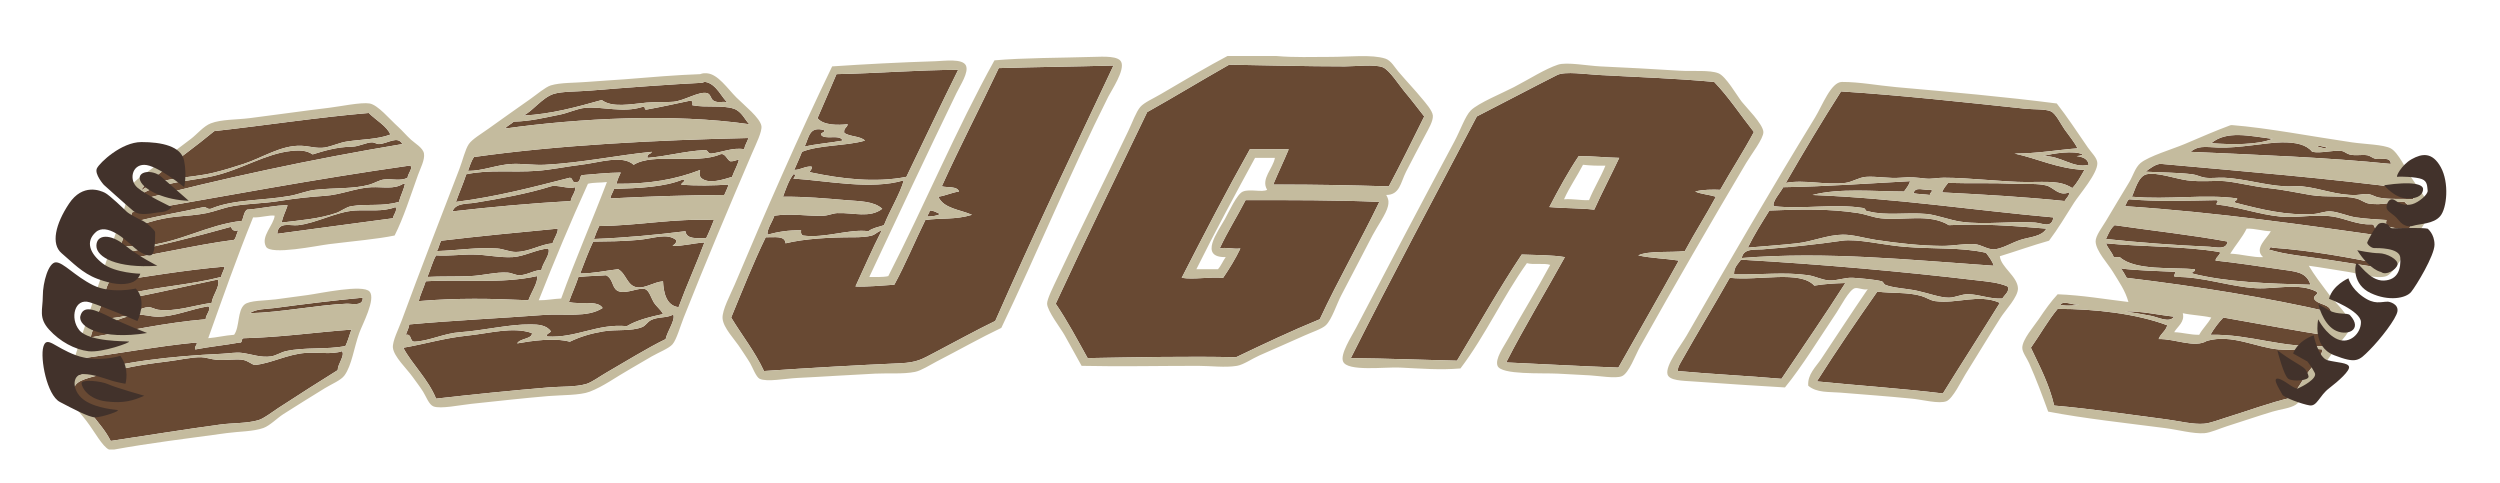 <?xml version="1.0" encoding="utf-8"?>
<!-- Generator: Adobe Illustrator 17.0.0, SVG Export Plug-In . SVG Version: 6.00 Build 0)  -->
<!DOCTYPE svg PUBLIC "-//W3C//DTD SVG 1.1//EN" "http://www.w3.org/Graphics/SVG/1.1/DTD/svg11.dtd">
<svg version="1.1" id="Layer_1" xmlns="http://www.w3.org/2000/svg" xmlns:xlink="http://www.w3.org/1999/xlink" x="0px" y="0px"
	 width="200px" height="38.667px" viewBox="0 0 200 38.667" style="enable-background:new 0 0 200 38.667;" xml:space="preserve">
<path id="color3" style="fill-rule:evenodd;clip-rule:evenodd;fill:#684933;" d="M113.938,9.315
	c-0.936,1.873-1.854,3.764-2.832,5.593c-3.044-0.086-6.104-0.156-9.252-0.139c0.401-0.956,0.842-1.872,1.243-2.83
	c-1.036,0-2.07,0-3.107,0c-1.886,3.362-3.678,6.816-5.455,10.287c0.986,0.157,2.163-0.092,3.314,0
	c0.502-0.74,0.978-1.508,1.381-2.346c-0.629,0.067-1.177-0.127-1.658,0c0.627-1.354,1.402-2.558,2.072-3.868
	c3.617-0.004,7.24-0.014,10.701,0.14c-1.535,3.183-3.263,6.172-4.765,9.388c-2.303,0.943-4.5,1.99-6.696,3.038
	c-3.793-0.087-8.005,0.004-11.875,0.07c-0.824-1.477-1.618-2.984-2.553-4.35c2.386-5.161,4.871-10.226,7.317-15.328
	c2.212-1.239,4.356-2.549,6.559-3.796c2.9,0.047,6.179,0.137,9.251,0.137c0.872,0,2.38-0.188,3.039,0.069
	c0.534,0.21,1.351,1.494,1.725,1.933C112.917,7.983,113.41,8.646,113.938,9.315z M79.899,5.449
	c-1.499,3.173-3.098,6.246-4.557,9.458c0.477,0.122,1.226-0.03,1.381,0.415c-0.606,0.084-1.053,0.329-1.658,0.414
	c0.423,0.956,1.736,1.026,2.693,1.449c-1.352,0.412-2.479,0.234-3.729,0.415c-0.843,1.71-1.584,3.525-2.485,5.178
	c-0.974,0.063-2.256,0.182-3.107,0.139c0.688-1.475,1.335-2.991,2.071-4.419c-0.15-0.111-0.439,0.255-0.759,0.344
	c-0.397,0.11-0.96,0.14-1.45,0.139c-1.822-0.004-3.946,0.11-5.454,0.484c-0.041-0.651-0.92-0.461-1.589-0.484
	c-0.999,2.06-1.867,4.255-2.762,6.422c0.867,1.435,1.895,2.706,2.624,4.279c3.683-0.251,7.349-0.463,10.908-0.622
	c1.328-0.059,1.736-0.327,2.692-0.829c1.624-0.848,3.396-1.829,4.902-2.554c3.043-6.921,6.267-13.663,9.458-20.435
	C86.039,5.329,82.934,5.355,79.899,5.449z M66.919,5.932c-0.552,1.265-1.065,2.504-1.518,3.521c0.46,0.585,1.64,0.575,2.416,0.485
	c-0.036,0.285-0.349,0.295-0.276,0.689c0.435,0.325,1.278,0.241,1.657,0.622c-1.536,0.444-3.631,0.326-5.041,0.897
	c-0.19,0.5-0.415,0.966-0.621,1.45c0.543-0.01,0.816-0.291,1.381-0.276c0.14,0.269-0.357,0.433,0,0.483
	c2.372,0.497,5.072,0.84,7.594,0.345c1.385-2.85,2.731-5.739,4.143-8.562C73.308,5.6,70.21,5.863,66.919,5.932z M137.134,6.554
	c-3.038-0.282-6.082-0.386-9.184-0.552c-1.046-0.057-2.753-0.319-3.381,0c-2.056,1.038-4.493,2.331-6.423,3.313
	c-3.375,6.428-6.8,12.807-10.08,19.333c2.871,0.029,5.66,0.141,8.493,0.207c1.714-2.846,3.36-5.754,5.179-8.492
	c1.171,0.048,2.411,0.029,3.451,0.206c-1.556,2.817-3.213,5.532-4.695,8.425c2.994,0.137,5.96,0.302,8.977,0.413
	c1.606-2.859,3.243-5.685,4.832-8.561c-1.055-0.164-2.246-0.193-3.244-0.414c0.804-0.397,2.645-0.211,3.729-0.345
	c0.794-1.485,1.688-2.869,2.485-4.349c-0.528-0.164-1.172-0.209-1.659-0.414c0.562-0.163,1.459-0.167,2.002-0.138
	c0.881-1.56,1.848-3.036,2.695-4.626C139.25,9.225,138.31,7.772,137.134,6.554z M129.539,12.629
	c-0.659,1.388-1.36,2.737-2.001,4.144c-1.13-0.135-2.433-0.1-3.591-0.208c0.734-1.406,1.488-2.793,2.347-4.074
	C127.429,12.486,128.435,12.607,129.539,12.629z M56.425,6.554c-0.124-0.02-0.159,0.063-0.277,0.07
	c-2.21,0.104-6.281,0.402-8.905,0.621c-1.088,0.092-2.284,0.053-2.97,0.275c-0.912,0.299-1.725,1.44-2.415,1.727
	c2.273-0.121,4.272-0.682,6.282-1.243C48.996,8.642,50.41,8.33,51.73,8.21c0.782-0.069,1.569-0.016,2.141-0.068
	c0.879-0.079,2.054-0.86,2.692-0.691c0.325,0.086,0.26,0.469,0.552,0.622c0.413,0.213,0.691-0.023,1.105,0.137
	C57.801,7.926,57.334,6.7,56.425,6.554z M142.863,14.632c1.523-0.282,3.105,0.191,4.765,0c0.55-0.065,1.082-0.442,1.657-0.483
	c0.831-0.06,1.847,0.151,2.762,0.069c0.861-0.078,1.313-0.005,2.002,0.068c0.48,0.052,0.973-0.068,1.45-0.068
	c2.091,0,4.783,0.345,6.628,0.345c1.721,0,2.682-0.132,3.658,0.483c0.398-0.407,0.673-0.938,0.967-1.45
	c-2.192-0.109-3.698-0.904-5.59-1.312c1.784,0.008,3.588-0.314,5.038-0.415c-0.239-0.498-0.625-0.939-1.035-1.518
	c-0.309-0.438-0.694-1.272-1.105-1.449c-0.443-0.193-1.38-0.135-2.071-0.208c-4.819-0.51-9.936-1.077-14.705-1.381
	C145.757,9.7,144.295,12.15,142.863,14.632z M51.73,8.764c-0.25,0.067-0.032-0.337-0.344-0.208c-1.56,0.495-3.129-0.046-4.558,0.07
	c-0.654,0.053-1.376,0.418-2.071,0.551c-1.24,0.239-2.274,0.521-3.659,0.554c-0.208,0.207-0.513,0.316-0.692,0.553
	c5.857-0.819,13.414-1.23,19.54-0.345c-0.321-0.303-0.601-1.032-1.243-1.244c-0.921-0.305-2.231-0.063-3.314-0.276
	c0.032-0.24,0.013-0.427-0.276-0.345C53.994,8.311,52.883,8.557,51.73,8.764z M29.5,9.039c-3.992,0.334-8.257,0.994-12.358,1.45
	c-1.442,1.196-3.103,2.391-4.557,3.521c-0.478,0.371-1.037,0.744-1.311,1.243c1.628-1.152,3.712-0.92,5.868-1.45
	c0.824-0.203,1.593-0.445,2.347-0.69c1.514-0.492,3.001-1.515,4.626-1.45c0.637,0.025,1.248,0.241,1.865,0.138
	c0.61-0.103,1.19-0.396,1.794-0.484c1.272-0.184,2.434-0.167,3.452-0.551C30.991,10.12,30.051,9.596,29.5,9.039z M64.365,11.732
	c0.947-0.227,2.05-0.297,3.038-0.483c-0.183-0.556-1.47-0.004-1.726-0.483c0.009-0.2,0.295-0.121,0.276-0.345
	C64.712,10.036,64.714,11.049,64.365,11.732z M176.901,11.456c1.596,0.119,3.695,0.155,4.901-0.346
	C179.963,10.879,178.13,10.414,176.901,11.456z M37.922,12.561c-0.222,0.306-0.34,0.718-0.483,1.105
	c1.174,0.026,2.367-0.515,3.59-0.553c0.849-0.025,1.702,0.113,2.554,0.069c2.944-0.151,5.825-0.769,8.561-1.036
	c-0.066,0.21-0.412,0.14-0.345,0.483c1.597-0.129,2.922-0.53,4.557-0.62c0.317-0.042,0.241,0.31,0.553,0.275
	c0.863-0.1,1.722-0.504,2.623-0.346c0.065-0.35,0.247-0.582,0.346-0.897C52.482,11.208,44.746,11.594,37.922,12.561z M30.328,11.525
	c-0.182,0.01-0.373-0.139-0.551-0.139c-0.469-0.002-1.053,0.335-1.589,0.346c-1.25,0.023-2.264,0.333-3.176,0.62
	c-0.453-0.301-0.938-0.359-1.726-0.275c-2.046,0.216-3.953,1.481-6.214,2.002c-1.16,0.267-2.387,0.367-3.452,0.621
	c-1.044,0.248-2.353,0.553-2.762,1.381c6.84-1.79,13.939-3.322,21.334-4.556C31.813,10.826,31.038,11.482,30.328,11.525z
	 M190.019,12.699c-0.209-0.05-0.412-0.242-0.62-0.277c-0.448-0.074-0.982,0.061-1.45-0.069c-0.224-0.061-0.401-0.249-0.621-0.275
	c-0.726-0.089-1.593,0.209-2.349,0.068c-0.464-0.576-1.285-0.768-2.417-0.759c-1.222,0.009-3.518,0.486-5.107,0.415
	c-1.177-0.055-1.624-0.141-2.211,0.345c5.418,0.245,10.883,0.442,16.021,0.967C191.252,12.488,190.459,12.8,190.019,12.699z
	 M186.152,11.732c-0.309,0.098-0.59-0.188-0.76,0C185.657,11.755,186.012,11.982,186.152,11.732z M163.439,12.491
	c1.433-0.065,2.414,1.021,3.657,0.69c-0.061-0.488-0.478-0.626-0.965-0.69c0.181-0.027,0.379-0.035,0.483-0.139
	C165.936,12.012,164.223,12.263,163.439,12.491z M58.427,12.905c-0.25-0.096-0.424-0.726-0.828-0.552
	c-1.878,0.81-5.351-0.156-6.904,0.829c-0.898-0.821-2.764-0.172-4.211,0c-1.174,0.139-2.377,0.398-3.522,0.484
	c-2.003,0.149-3.818-0.119-5.661,0.276c-0.246,0.766-0.563,1.461-0.828,2.21c3.271-0.412,6.181-1.184,9.113-1.934
	c0.282,0.015,0.128,0.47,0.552,0.345c0.335,0.014,0.198-0.446,0.415-0.552c1.024-0.08,2.014-0.194,3.107-0.207
	c-0.13,0.284-0.266,0.563-0.345,0.898c2.636,0.021,4.729-0.342,6.696-1.104c-0.063,0.27-0.084,0.431,0.069,0.622
	c0.599,0.571,1.817,0.123,2.485-0.069c0.167-0.477,0.42-0.87,0.552-1.381C58.873,12.799,58.719,12.921,58.427,12.905z
	 M192.644,15.115c-6.025-0.83-13.623-1.445-19.745-2.002c-0.396-0.037-0.95,0.385-1.245,0.621c1.261,0.074,2.508,0.061,3.728,0.208
	c0.354,0.041,0.686,0.23,1.037,0.276c0.501,0.064,1.023-0.026,1.521,0c1.634,0.083,3.274,0.609,4.9,0.69
	c0.458,0.023,0.876-0.042,1.312,0c1.455,0.141,2.817,0.744,4.348,0.691c0.313-0.012,0.663-0.106,0.968-0.07
	c0.272,0.033,0.557,0.222,0.829,0.276c0.897,0.181,1.847,0.063,2.762,0.138C193.132,15.728,192.709,15.418,192.644,15.115z
	 M10.583,16.979c-0.101,0.29-0.235,0.549-0.277,0.897c1.893-0.544,4.013-0.866,6.006-1.311c0.227,0.003,0.265,0.196,0.553,0.138
	c1.84-0.78,4.185-0.64,6.352-1.036c0.677-0.123,1.325-0.407,2.002-0.482c1.534-0.171,3.062-0.053,4.35-0.416
	c0.396-0.111,0.781-0.373,1.173-0.413c0.644-0.065,1.315,0.155,1.864-0.138c-0.005-0.295,0.559-0.926,0.138-0.967
	C25.188,14.324,17.934,15.702,10.583,16.979z M62.639,15.737c1.818-0.012,3.468,0.141,5.04,0.275c1.078,0.092,2.228,0.072,2.9,0.691
	c-0.999,0.771-2.313,0.293-3.59,0.345c-0.365,0.015-0.711,0.19-1.104,0.208c-1.258,0.053-2.629-0.212-3.936,0
	c-0.156,0.488-0.592,1.063-0.553,1.518c0.798-0.215,1.653-0.372,2.694-0.345c-0.039,0.223,0.021,0.347,0.138,0.413
	c1.787,0.243,3.713-0.549,5.247-0.344c0.317-0.258,0.816-0.334,1.243-0.484c0.473-1.207,1.268-2.461,1.587-3.59
	c-2.588,0.784-6.113,0.036-8.837-0.139c0.042-0.065,0.309-0.355,0-0.344C63.094,14.441,62.874,15.097,62.639,15.737z
	 M192.365,16.151c-0.92-0.038-1.711,0.298-2.829,0.138c-0.369-0.053-0.627-0.312-1.038-0.415c-1.014-0.257-2.384-0.064-3.658-0.275
	c-1.125-0.189-2.212-0.433-3.383-0.553c-1.234-0.127-2.426-0.454-3.451-0.552c-0.711-0.07-1.944,0.081-3.038-0.07
	c-0.919-0.126-2.441-0.672-3.244-0.482c-0.668,0.157-0.931,1.292-1.173,1.795c2.894,0.265,5.857-0.228,8.422,0.138
	c0.035,0.225-0.343,0.146-0.137,0.345c2.061,0.534,4.12,1.045,6.282,0.898c0.423-0.028,0.879-0.23,1.312-0.207
	c0.672,0.037,1.366,0.384,2.068,0.484c0.813,0.114,1.589,0.152,2.418,0.207c-0.044,0.267-0.056,0.284,0.07,0.484
	c0.466,0.177,1.045,0.242,1.725,0.206c0.33-0.522,0.774-0.929,0.969-1.588C193.11,16.65,192.643,16.496,192.365,16.151z
	 M54.63,14.356c-1.482,0.612-3.493,0.694-5.524,0.759c-0.056,0.289-0.242,0.448-0.276,0.759c3.073-0.159,6.047-0.259,9.114-0.275
	c0.119-0.274,0.252-0.532,0.344-0.83c-1.233,0.075-2.57,0.107-3.796,0C54.498,14.632,54.989,14.419,54.63,14.356z M142.657,14.977
	c-0.229,0.446-0.907,1.155-0.758,1.519c2.299,0.261,4.908-0.215,7.109,0.139c0.267-0.014,0.185,0.32,0.483,0.275
	c1.414,0.37,2.998,0.061,4.626,0.207c0.796,0.072,1.874,0.493,2.761,0.621c1.876,0.27,4.214-0.07,5.938,0.069
	c0.582,0.047,1.334,0.491,1.449-0.413c-6.439-0.579-12.514-1.524-19.261-1.795c2.149-0.565,4.897-0.283,7.319-0.277
	c0.177-0.26,0.389-0.486,0.481-0.828C149.322,14.679,146.15,14.92,142.657,14.977z M163.714,14.839
	c-0.677-0.176-1.687-0.104-2.484-0.138c-1.886-0.083-3.648-0.014-5.385-0.069c-0.178,0.236-0.378,0.453-0.483,0.76
	c3.326,0.171,6.634,0.36,9.804,0.69c0.114-0.209,0.448-0.481,0.346-0.69C164.714,15.725,164.273,14.984,163.714,14.839z
	 M29.707,14.977c-1.194,0.047-2.415,0.602-3.728,0.69c-1.204,0.081-2.392,0.21-3.66,0.415c-1.252,0.202-2.58,0.204-3.729,0.414
	c-0.725,0.133-1.386,0.412-2.071,0.553c-0.772,0.158-1.534,0.2-2.347,0.277c-1.535,0.145-2.886,0.617-4.143,1.173
	c-0.111,0.488-0.332,0.865-0.414,1.381c0.524-0.3,1.191-0.149,1.864-0.208c2.897-0.25,5.053-1.686,7.871-2.003
	c0.143-0.293,0.154-0.719,0.413-0.897c1.083-0.069,2.297-0.373,3.246-0.346c-0.153,0.468-0.374,0.869-0.484,1.38
	c1.521-0.187,3.019-0.301,4.35-0.759c0.429-0.147,0.799-0.48,1.243-0.553c1.317-0.212,2.465,0.05,3.796-0.344
	c0.134-0.513,0.373-0.917,0.484-1.451c-0.046,0-0.091,0-0.138,0C31.521,15.167,30.662,14.939,29.707,14.977z M44.068,14.908
	c-1.869,0.588-4.031,0.975-6.077,1.312c-0.588,0.097-1.543,0.002-1.795,0.691c3.076-0.353,6.215-0.642,9.458-0.828
	c0.055-0.396,0.449-0.774,0.345-1.105C45.417,15.143,44.564,14.752,44.068,14.908z M153.08,15.46
	c0.403,0.08,0.892,0.078,1.313,0.139c-0.032-0.219,0.214-0.158,0.141-0.415C153.934,15.264,153.223,14.871,153.08,15.46z
	 M170.343,15.943c-0.202,0.097-0.22,0.379-0.346,0.552c7.352,0.485,14.432,1.51,21.334,2.486c0.35,0.05,1.018,0.386,1.104-0.276
	c-0.605-0.269-1.63-0.117-2.277-0.345c-0.268-0.03-0.132-0.466-0.482-0.414c-1.065,0.052-2.113-0.483-3.04-0.621
	c-1.438-0.217-2.835,0.135-4.21,0c-1.748-0.172-3.31-0.781-5.111-0.967c0.018-0.236,0.229-0.207,0-0.346
	C174.945,16.057,172.605,16.141,170.343,15.943z M28.394,16.841c-1.479,0.092-3.081,1.011-4.556,1.173
	c-0.642,0.071-1.586-0.321-1.657,0.69c3.068-0.43,6.178-0.819,9.251-1.243c0.038-0.287,0.384-0.623,0.208-0.897
	C30.613,16.966,29.487,16.773,28.394,16.841z M155.915,18.014c-1.569-0.963-3.643-0.345-5.456-0.552
	c-0.613-0.069-1.182-0.316-1.796-0.414c-2.27-0.363-4.697-0.305-7.11-0.207c-0.601,0.964-1.21,1.92-1.727,2.969
	c1.368-0.12,2.588-0.198,3.936-0.345c1.212-0.134,2.432-0.676,3.659-0.691c0.817-0.01,1.731,0.279,2.625,0.415
	c1.849,0.281,3.611,0.47,5.315,0.483c0.895,0.007,1.821-0.199,2.621-0.138c0.505,0.037,1.02,0.431,1.521,0.413
	c0.648-0.023,1.46-0.544,2.14-0.758c0.779-0.247,1.684-0.251,2.07-0.898C160.893,18.051,158.564,17.885,155.915,18.014z
	 M74.169,17.325c0.393-0.023,0.791-0.038,1.035-0.208c-0.27-0.098-0.46-0.276-0.828-0.276
	C74.358,17.053,74.226,17.151,74.169,17.325z M47.934,18.085c-0.154,0.329-0.294,0.671-0.415,1.035
	c2.547-0.099,4.962-0.332,7.318-0.622c0.076,0.661,0.919,0.555,1.657,0.553c0.23-0.461,0.423-0.958,0.621-1.45
	C53.829,17.465,51.2,18.041,47.934,18.085z M169.169,18.014c-0.329,0.271-0.505,0.693-0.69,1.105c2.607,0.288,5.626,0.5,8.286,0.621
	c0.531,0.024,1.335,0.284,1.448-0.413C175.299,18.789,172.181,18.456,169.169,18.014z M9.408,20.362
	c-0.012,0.196-0.127,0.287-0.138,0.482c3.251-0.453,6.183-1.228,9.459-1.656c0.178-0.191,0.194-0.542,0.345-0.76
	c-0.529,0.111-0.474-0.138-0.622-0.277C15.522,18.973,12.512,19.713,9.408,20.362z M51.11,19.189
	c-1.287,0.124-2.596,0.124-3.659,0.138c-0.38,0.816-0.707,1.687-1.037,2.553c1.117-0.009,2.031-0.226,3.038-0.343
	c0.65,0.35,0.709,1.341,1.519,1.449c0.677,0.089,1.286-0.407,2.071-0.483c0.037,0.863,0.247,1.958,1.243,2.07
	c0.65-1.766,1.412-3.421,2.071-5.177c-0.947,0.064-1.694,0.297-2.555,0.275c0.117-0.136,0.348-0.159,0.276-0.483
	C53.335,18.623,52.313,19.072,51.11,19.189z M158.882,20.224c-2.007-0.457-4.141-0.282-6.558-0.483
	c-1.687-0.139-3.749-0.664-4.972-0.483c-1.956,0.289-4.317,0.533-6.352,0.691c-0.583,0.046-1.537-0.108-1.657,0.692
	c6.78-0.549,13.615,0.169,20.161,0.62C159.366,20.843,159.112,20.545,158.882,20.224z M169.099,20.568c0.163,0,0.322,0,0.483,0
	c1.202,1.106,4.288,0.807,6.007,0.969c0.074,0.257-0.258,0.107-0.208,0.343c2.758,0.698,6.098,0.81,9.459,0.898
	c-0.339-1.051-1.179-1.051-2.484-1.241c-1.637-0.242-3.557-0.527-5.109-0.692c-0.016-0.271,0.564-0.599,0.276-0.689
	c-2.771-0.471-6.086-0.403-9.044-0.691C168.635,19.885,168.944,20.148,169.099,20.568z M181.733,19.81
	c-0.061-0.188-0.152,0.157-0.276,0.137c1.382,0.44,3.121,0.578,4.766,0.827c1.217,0.189,2.483,0.384,3.59,0.555
	c0.317,0.049,0.86,0.314,1.034-0.139C187.936,20.604,184.996,20.045,181.733,19.81z M41.029,20.568
	c-1.026,0.064-2.116-0.195-3.176-0.206c-0.996-0.013-1.931,0.134-2.969,0.068c-0.292,0.514-0.451,1.159-0.691,1.726
	c1.075-0.061,2.243-0.015,3.452-0.069c1.002-0.044,2.052-0.342,2.969-0.277c0.357,0.027,0.629,0.22,0.966,0.209
	c0.63-0.021,1.161-0.418,1.726-0.414c0.102-0.573,0.77-1.293,0.553-1.726C42.918,19.951,41.948,20.512,41.029,20.568z
	 M138.723,21.949c2.133,0.049,4.017-0.208,5.938,0.07c0.55,0.08,1.106,0.38,1.657,0.414c0.671,0.039,1.271-0.254,1.933-0.208
	c0.684,0.049,1.745,0.139,2.278,0.277c0.131,0.034,0.191,0.239,0.275,0.275c0.626,0.27,1.685,0.297,2.555,0.483
	c0.942,0.205,1.85,0.559,2.557,0.553c0.516-0.005,0.997-0.281,1.517-0.275c0.938,0.009,1.758,0.407,2.76,0.342
	c0.149-0.28,0.615-0.56,0.416-0.964c-0.748-0.322-1.596-0.387-2.415-0.483c-6.113-0.724-12.46-1.289-18.918-1.659
	C139.04,21.116,138.709,21.363,138.723,21.949z M8.718,22.572c-0.12,0.271-0.268,0.513-0.276,0.898
	c0.57-0.134,1.278-0.336,1.657,0.068c2.403-0.591,5.226-0.759,7.594-1.382c0.049-0.319,0.228-0.51,0.276-0.828
	C14.748,21.606,11.774,22.129,8.718,22.572z M170.135,22.226c5.689,0.688,11.183,1.568,16.363,2.761
	c-0.098-0.731-1.098-0.559-1.38-1.105c-0.029-0.274,0.408-0.313,0.206-0.551c-1.422-0.733-3.261-0.188-4.832-0.275
	c-2.127-0.117-4.287-0.945-6.49-0.897c-0.151-0.146,0.034-0.197,0-0.413c-1.422-0.075-3.252-0.107-4.35-0.276
	C169.852,21.68,169.98,21.969,170.135,22.226z M46.277,22.157c-0.224,0.697-0.525,1.316-0.761,2
	c0.814,0.248,2.302-0.181,2.693,0.484c-1.223,0.799-3.05,0.428-4.694,0.554c-3.408,0.262-7.334,0.441-10.771,0.759
	c-0.041,0.328-0.191,0.543-0.275,0.83c0.508-0.095,0.282,0.546,0.69,0.552c1.202-0.057,2.346-0.67,3.66-0.761
	c1.848-0.127,3.913-0.646,5.66-0.621c0.542,0.007,1.237,0.037,1.59,0.553c-0.054,0.136-0.482,0.25-0.277,0.414
	c2.295,0.138,3.994-1.051,6.352-0.828c0.804-0.485,1.84-0.737,2.899-0.968c-0.19-0.379-0.514-0.57-0.759-0.968
	c-0.171-0.276-0.352-0.941-0.69-1.032c-0.501-0.139-1.35,0.351-2.002,0.205c-0.689-0.151-0.452-0.971-1.104-1.311
	C47.753,22.076,47.217,22.065,46.277,22.157z M34.057,22.503c-0.163,0.551-0.421,1.005-0.553,1.586
	c3.118-0.262,5.777-0.206,8.769-0.068c0.202-0.586,0.811-1.481,0.689-1.933C40.096,22.73,37.013,22.323,34.057,22.503z
	 M138.377,22.226c-1.201,2.132-2.63,4.479-3.798,6.56c-0.154,0.277-0.382,0.6-0.346,0.897c2.718,0.252,5.557,0.383,8.286,0.622
	c1.71-2.548,3.454-5.061,5.108-7.663c-0.953,0.029-1.601,0.068-2.484,0.207C144.008,21.603,140.742,22.479,138.377,22.226z
	 M17.417,22.364c-3.076,0.632-6.036,1.377-9.252,1.863c-0.119,0.479-0.496,1.069-0.414,1.52c0.699-0.33,1.443-0.261,2.279-0.483
	c0.63-0.166,1.243-0.681,1.865-0.69c0.231-0.003,0.533,0.18,0.758,0.208c1.428,0.171,2.841-0.35,4.282-0.554
	C16.998,23.596,17.674,22.859,17.417,22.364z M145.349,30.511c3.347,0.338,6.8,0.565,10.082,0.966
	c1.503-2.43,3.052-4.818,4.557-7.249c-1.696-0.752-3.398,0.101-5.179-0.139c-0.369-0.048-0.721-0.302-1.105-0.413
	c-1.101-0.32-2.33-0.193-3.521-0.346C148.531,25.685,146.904,28.061,145.349,30.511z M21.974,24.642
	c-0.687,0.093-1.428,0.041-2.003,0.415C22.45,25,25.373,24.4,27.705,24.298c0.446-0.019,1.353,0.238,1.311-0.483
	C26.636,24.037,24.185,24.345,21.974,24.642z M164.818,24.366c0.079,0.108,1.213,0.119,1.521,0
	C165.831,24.447,165.145,24.011,164.818,24.366z M12.584,25.334c-0.592-0.007-1.167-0.223-1.794-0.139
	c-1.124,0.148-2.139,0.878-3.246,0.827c-0.063,0.352-0.241,0.587-0.276,0.97c3.025-0.522,5.921-1.17,9.184-1.453
	c-0.007-0.346,0.508-0.848,0.206-1.034C15.295,24.714,13.932,25.35,12.584,25.334z M164.611,24.712
	c-0.795,0.952-1.412,2.084-2.141,3.107c0.693,1.473,1.454,2.872,1.865,4.626c3.053,0.266,6.076,0.731,8.976,1.104
	c0.991,0.128,2.149,0.43,3.038,0.346c0.51-0.05,1.185-0.318,1.725-0.484c1.76-0.541,3.43-1.172,5.179-1.588
	c0.486-0.576,0.864-1.289,1.312-1.932c0.45-0.644,1.108-1.202,1.243-1.936c-1.164-0.135-2.241,0.114-3.522,0
	c-1.822-0.157-3.713-1.252-5.729-0.688c-0.986,0.607-2.568-0.183-3.866-0.139c0.155-0.444,0.569-0.629,0.691-1.105
	C170.919,25.094,167.606,24.709,164.611,24.712z M172.067,25.264c0.651,0.128,1.465,0.6,1.866,0.07
	c-1.273-0.134-2.702-0.475-3.936-0.414C170.634,25.01,171.377,25.128,172.067,25.264z M53.802,25.195
	c-0.518,0.259-1.171,0.132-1.726,0.414c-0.287,0.146-0.414,0.438-0.69,0.552c-0.876,0.36-2.093,0.174-3.107,0.346
	c-1.057,0.179-1.877,0.434-2.692,0.829c-1.259-0.331-3.043-0.073-4.212,0.136c0.21-0.417,1.249-0.349,1.174-0.827
	c-1.528-0.533-3.385,0.025-5.179,0.208c-1.788,0.18-3.549,0.707-5.108,0.966c0.673,1.283,1.997,2.513,2.624,4.072
	c3.032-0.348,5.966-0.641,8.976-0.896c0.979-0.083,2.17-0.021,3.037-0.276c0.448-0.132,1.067-0.598,1.589-0.897
	c1.609-0.925,3.238-1.95,4.763-2.693c0.131-0.635,0.769-1.48,0.622-1.933C53.848,25.195,53.825,25.195,53.802,25.195z
	 M177.868,25.403c-0.395,0.41-0.741,0.87-1.036,1.381c3.244-0.07,5.712,1.111,9.32,0.896c0.179-0.235,0.409-0.418,0.482-0.759
	C183.666,26.462,180.788,25.913,177.868,25.403z M19.488,27.059c-0.224,0.007-0.049,0.41-0.344,0.346
	c-1.149,0.209-2.388,0.329-3.521,0.551c-0.127-0.269,0.345-0.5,0-0.551c-3.079,0.305-5.926,0.842-8.907,1.243
	c-0.156,0.442-0.337,0.858-0.414,1.38c3.111-1.064,7.359-1.539,11.46-1.726c0.584-0.027,1.093-0.136,1.589-0.07
	c0.866,0.116,1.509,0.4,2.346,0.277c0.39-0.058,0.768-0.323,1.175-0.415c1.535-0.345,3.285-0.105,4.763-0.414
	c0.202-0.397,0.313-0.884,0.483-1.311C25.223,26.58,22.518,26.981,19.488,27.059z M17.624,33.963
	c0.992-0.135,2.117-0.08,3.038-0.346c0.45-0.13,1.063-0.626,1.588-0.966c1.606-1.041,3.297-2.132,4.763-3.038
	c0.01-0.525,0.608-1.175,0.346-1.52c-0.758,0.286-1.996,0.067-2.9,0.138c-1.506,0.116-2.721,0.825-4.074,0.969
	c-0.265-0.048-0.544-0.349-0.966-0.414c-0.568-0.09-1.355,0.054-2.071,0c-0.458-0.038-0.891-0.204-1.243-0.209
	c-0.802-0.012-1.813,0.234-2.762,0.346c-2.108,0.249-3.513,0.524-5.247,1.036c-0.77,0.227-2.006,0.42-2.141,1.035
	C5.825,31.6,6.937,32.62,7.337,33.135c0.609,0.781,1.117,1.344,1.519,2.14C11.847,34.828,14.683,34.361,17.624,33.963z
	 M35.299,19.257c-0.153,0.239-0.193,0.59-0.345,0.829c1.64-0.051,3.255-0.322,4.833-0.206c0.48,0.034,0.981,0.274,1.449,0.276
	c1.085,0.005,2.012-0.617,2.969-0.691c0.107-0.378,0.464-0.87,0.414-1.174C41.492,18.592,38.357,18.888,35.299,19.257z"/>
<path id="color2" style="fill-rule:evenodd;clip-rule:evenodd;fill:#C4BB9E;" d="M98.194,4.482c1.313,0,2.625,0,3.936,0
	c1.382,0.127,2.866,0.069,4.351,0.069c1.431,0,3.265-0.212,4.35,0.139c0.454,0.148,0.76,0.715,1.035,1.035
	c0.736,0.86,1.296,1.433,1.934,2.209c0.238,0.293,0.796,0.913,0.829,1.312c0.034,0.444-0.353,1.073-0.622,1.588
	c-0.557,1.064-1.016,1.896-1.52,2.899c-0.451,0.896-0.501,1.859-1.589,1.865c0.229,0.382,0.198,0.649,0.139,0.896
	c-0.147,0.636-0.845,1.59-1.243,2.347c-0.884,1.689-1.637,3.164-2.483,4.765c-0.366,0.688-0.765,1.966-1.245,2.415
	c-0.316,0.3-1.162,0.571-1.725,0.83c-1.321,0.601-2.298,1.007-3.591,1.586c-0.601,0.271-1.274,0.742-1.794,0.831
	c-0.946,0.157-2.091,0-3.107,0c-3.251,0-6.211,0.068-9.321,0c-0.421-0.736-0.834-1.538-1.38-2.485c-0.315-0.55-1.36-1.9-1.381-2.486
	c-0.012-0.363,0.517-1.406,0.829-2.072c1.913-4.078,3.798-7.821,5.661-11.736c0.33-0.693,0.627-1.536,0.967-1.934
	c0.308-0.36,1.049-0.675,1.657-1.036C94.585,6.51,96.771,5.229,98.194,4.482z M112.349,7.314c-0.374-0.44-1.19-1.723-1.725-1.933
	c-0.659-0.257-2.167-0.069-3.039-0.069c-3.072,0-6.352-0.09-9.251-0.137c-2.203,1.248-4.347,2.558-6.559,3.796
	c-2.446,5.102-4.932,10.167-7.317,15.328c0.935,1.365,1.729,2.873,2.553,4.35c3.87-0.066,8.082-0.157,11.875-0.07
	c2.196-1.048,4.394-2.095,6.696-3.038c1.502-3.216,3.229-6.205,4.765-9.388c-3.461-0.153-7.084-0.144-10.701-0.14
	c-0.67,1.31-1.446,2.514-2.072,3.868c0.481-0.127,1.029,0.067,1.658,0c-0.404,0.838-0.879,1.606-1.381,2.346
	c-1.151-0.092-2.329,0.157-3.314,0c1.777-3.471,3.569-6.925,5.455-10.287c1.036,0,2.07,0,3.107,0
	c-0.401,0.958-0.842,1.874-1.243,2.83c3.147-0.017,6.208,0.052,9.252,0.139c0.979-1.829,1.896-3.72,2.832-5.593
	C113.41,8.646,112.917,7.983,112.349,7.314z M100.404,12.629c-1.597,2.936-3.188,5.879-4.694,8.908c0.575,0,1.15,0,1.726,0
	c0.254-0.279,0.397-0.661,0.621-0.969c-2.189,0.044-0.624-2.042-0.068-3.036c0.316-0.568,0.967-2.018,1.449-2.21
	c0.572-0.23,1.53,0.087,1.934-0.138c-0.53-0.868,0.476-1.703,0.621-2.556C101.463,12.629,100.935,12.629,100.404,12.629z
	 M69.543,22.157c0.259,0.005,1.138,0.034,1.52-0.069c2.905-5.678,5.432-11.736,8.492-17.26c2.315-0.207,5.228-0.193,7.87-0.276
	c0.947-0.029,2.058-0.079,2.277,0.414c0.297,0.666-0.782,2.259-1.035,2.761c-2.993,5.954-5.774,12.699-8.561,18.503
	c-1.697,0.808-3.398,1.776-5.178,2.692c-0.529,0.273-1.217,0.726-1.726,0.829c-0.953,0.192-2.096,0.086-3.176,0.139
	c-2.058,0.098-4.07,0.242-6.213,0.344c-0.969,0.046-2.458,0.345-3.039,0.07c-0.291-0.139-0.581-0.943-0.76-1.244
	c-0.267-0.451-0.533-0.82-0.759-1.172c-0.462-0.727-1.394-1.65-1.45-2.418c-0.048-0.66,0.644-1.927,0.967-2.692
	c2.426-5.749,5.145-11.982,7.801-17.467c2.617-0.176,5.329-0.321,8.286-0.414c0.678-0.022,2.146-0.238,2.416,0.346
	c0.251,0.539-0.453,1.574-0.759,2.208C74.23,12.173,71.649,17.648,69.543,22.157z M79.899,5.449
	c-1.499,3.173-3.098,6.246-4.557,9.458c0.477,0.122,1.226-0.03,1.381,0.415c-0.606,0.084-1.053,0.329-1.658,0.414
	c0.423,0.956,1.736,1.026,2.693,1.449c-1.352,0.412-2.479,0.234-3.729,0.415c-0.843,1.71-1.584,3.525-2.485,5.178
	c-0.974,0.063-2.256,0.182-3.107,0.139c0.688-1.475,1.335-2.991,2.071-4.419c-0.15-0.111-0.439,0.255-0.759,0.344
	c-0.397,0.11-0.96,0.14-1.45,0.139c-1.822-0.004-3.946,0.11-5.454,0.484c-0.041-0.651-0.92-0.461-1.589-0.484
	c-0.999,2.06-1.867,4.255-2.762,6.422c0.867,1.435,1.895,2.706,2.624,4.279c3.683-0.251,7.349-0.463,10.908-0.622
	c1.328-0.059,1.736-0.327,2.692-0.829c1.624-0.848,3.396-1.829,4.902-2.554c3.043-6.921,6.267-13.663,9.458-20.435
	C86.039,5.329,82.934,5.355,79.899,5.449z M66.919,5.932c-0.552,1.265-1.065,2.504-1.518,3.521c0.46,0.585,1.64,0.575,2.416,0.485
	c-0.036,0.285-0.349,0.295-0.276,0.689c0.435,0.325,1.278,0.241,1.657,0.622c-1.536,0.444-3.631,0.326-5.041,0.897
	c-0.19,0.5-0.415,0.966-0.621,1.45c0.543-0.01,0.816-0.291,1.381-0.276c0.14,0.269-0.357,0.433,0,0.483
	c2.372,0.497,5.072,0.84,7.594,0.345c1.385-2.85,2.731-5.739,4.143-8.562C73.308,5.6,70.21,5.863,66.919,5.932z M64.365,11.732
	c0.947-0.227,2.05-0.297,3.038-0.483c-0.183-0.556-1.47-0.004-1.726-0.483c0.009-0.2,0.295-0.121,0.276-0.345
	C64.712,10.036,64.714,11.049,64.365,11.732z M62.639,15.737c1.818-0.012,3.468,0.141,5.04,0.275c1.078,0.092,2.228,0.072,2.9,0.691
	c-0.999,0.771-2.313,0.293-3.59,0.345c-0.365,0.015-0.711,0.19-1.104,0.208c-1.258,0.053-2.629-0.212-3.936,0
	c-0.156,0.488-0.592,1.063-0.553,1.518c0.798-0.215,1.653-0.372,2.694-0.345c-0.039,0.223,0.021,0.347,0.138,0.413
	c1.787,0.243,3.713-0.549,5.247-0.344c0.317-0.258,0.816-0.334,1.243-0.484c0.473-1.207,1.268-2.461,1.587-3.59
	c-2.588,0.784-6.113,0.036-8.837-0.139c0.042-0.065,0.309-0.355,0-0.344C63.094,14.441,62.874,15.097,62.639,15.737z M74.169,17.325
	c0.393-0.023,0.791-0.038,1.035-0.208c-0.27-0.098-0.46-0.276-0.828-0.276C74.358,17.053,74.226,17.151,74.169,17.325z
	 M56.011,5.932c0.082-0.002,0.132-0.103,0.552-0.068c0.878,0.071,1.637,1.222,2.348,1.934c0.642,0.641,1.891,1.626,2.002,2.278
	c0.074,0.438-0.433,1.45-0.759,2.208c-1.896,4.427-3.641,8.549-5.455,13.119c-0.277,0.696-0.569,1.756-0.897,2.138
	c-0.282,0.331-1.107,0.652-1.657,0.968c-0.592,0.342-1.144,0.675-1.657,0.967c-1.261,0.715-2.212,1.44-3.314,1.86
	c-0.758,0.295-2.282,0.263-3.313,0.349c-2.139,0.183-3.857,0.381-6.145,0.621c-0.934,0.1-2.464,0.427-3.038,0.207
	c-0.364-0.139-0.594-0.805-0.829-1.177c-0.277-0.434-0.567-0.801-0.828-1.17c-0.478-0.674-1.511-1.629-1.588-2.348
	c-0.055-0.51,0.463-1.523,0.69-2.141c1.541-4.19,3.051-8.055,4.626-12.15c0.277-0.724,0.463-1.567,0.758-2.002
	c0.271-0.397,1.024-0.837,1.589-1.243c1.114-0.801,2.14-1.523,3.313-2.349c0.504-0.353,1.224-0.972,1.659-1.103
	c0.769-0.234,1.95-0.195,2.898-0.277c1.014-0.087,2.041-0.132,2.969-0.207C52.034,6.177,54.112,5.997,56.011,5.932z M56.425,6.554
	c-0.124-0.02-0.159,0.063-0.277,0.07c-2.21,0.104-6.281,0.402-8.905,0.621c-1.088,0.092-2.284,0.053-2.97,0.275
	c-0.912,0.299-1.725,1.44-2.415,1.727c2.273-0.121,4.272-0.682,6.282-1.243C48.996,8.642,50.41,8.33,51.73,8.21
	c0.782-0.069,1.569-0.016,2.141-0.068c0.879-0.079,2.054-0.86,2.692-0.691c0.325,0.086,0.26,0.469,0.552,0.622
	c0.413,0.213,0.691-0.023,1.105,0.137C57.801,7.926,57.334,6.7,56.425,6.554z M51.73,8.764c-0.25,0.067-0.032-0.337-0.344-0.208
	c-1.56,0.495-3.129-0.046-4.558,0.07c-0.654,0.053-1.376,0.418-2.071,0.551c-1.24,0.239-2.274,0.521-3.659,0.554
	c-0.208,0.207-0.513,0.316-0.692,0.553c5.857-0.819,13.414-1.23,19.54-0.345c-0.321-0.303-0.601-1.032-1.243-1.244
	c-0.921-0.305-2.231-0.063-3.314-0.276c0.032-0.24,0.013-0.427-0.276-0.345C53.994,8.311,52.883,8.557,51.73,8.764z M37.922,12.561
	c-0.222,0.306-0.34,0.718-0.483,1.105c1.174,0.026,2.367-0.515,3.59-0.553c0.849-0.025,1.702,0.113,2.554,0.069
	c2.944-0.151,5.825-0.769,8.561-1.036c-0.066,0.21-0.412,0.14-0.345,0.483c1.597-0.129,2.922-0.53,4.557-0.62
	c0.317-0.042,0.241,0.31,0.553,0.275c0.863-0.1,1.722-0.504,2.623-0.346c0.065-0.35,0.247-0.582,0.346-0.897
	C52.482,11.208,44.746,11.594,37.922,12.561z M58.427,12.905c-0.25-0.096-0.424-0.726-0.828-0.552
	c-1.878,0.81-5.351-0.156-6.904,0.829c-0.898-0.821-2.764-0.172-4.211,0c-1.174,0.139-2.377,0.398-3.522,0.484
	c-2.003,0.149-3.818-0.119-5.661,0.276c-0.246,0.766-0.563,1.461-0.828,2.21c3.271-0.412,6.181-1.184,9.113-1.934
	c0.282,0.015,0.128,0.47,0.552,0.345c0.335,0.014,0.198-0.446,0.415-0.552c1.024-0.08,2.014-0.194,3.107-0.207
	c-0.13,0.284-0.266,0.563-0.345,0.898c2.636,0.021,4.729-0.342,6.696-1.104c-0.063,0.27-0.084,0.431,0.069,0.622
	c0.599,0.571,1.817,0.123,2.485-0.069c0.167-0.477,0.42-0.87,0.552-1.381C58.873,12.799,58.719,12.921,58.427,12.905z M54.63,14.356
	c-1.482,0.612-3.493,0.694-5.524,0.759c-0.056,0.289-0.242,0.448-0.276,0.759c3.073-0.159,6.047-0.259,9.114-0.275
	c0.119-0.274,0.252-0.532,0.344-0.83c-1.233,0.075-2.57,0.107-3.796,0C54.498,14.632,54.989,14.419,54.63,14.356z M47.036,14.701
	c-1.384,3.035-2.685,6.152-3.936,9.32c0.651,0.007,1.174-0.113,1.795-0.14c1.145-3.181,2.468-6.184,3.659-9.318
	C48.063,14.625,47.476,14.587,47.036,14.701z M44.068,14.908c-1.869,0.588-4.031,0.975-6.077,1.312
	c-0.588,0.097-1.543,0.002-1.795,0.691c3.076-0.353,6.215-0.642,9.458-0.828c0.055-0.396,0.449-0.774,0.345-1.105
	C45.417,15.143,44.564,14.752,44.068,14.908z M47.934,18.085c-0.154,0.329-0.294,0.671-0.415,1.035
	c2.547-0.099,4.962-0.332,7.318-0.622c0.076,0.661,0.919,0.555,1.657,0.553c0.23-0.461,0.423-0.958,0.621-1.45
	C53.829,17.465,51.2,18.041,47.934,18.085z M35.299,19.257c-0.153,0.239-0.193,0.59-0.345,0.829c1.64-0.051,3.255-0.322,4.833-0.206
	c0.48,0.034,0.981,0.274,1.449,0.276c1.085,0.005,2.012-0.617,2.969-0.691c0.107-0.378,0.464-0.87,0.414-1.174
	C41.492,18.592,38.357,18.888,35.299,19.257z M51.11,19.189c-1.287,0.124-2.596,0.124-3.659,0.138
	c-0.38,0.816-0.707,1.687-1.037,2.553c1.117-0.009,2.031-0.226,3.038-0.343c0.65,0.35,0.709,1.341,1.519,1.449
	c0.677,0.089,1.286-0.407,2.071-0.483c0.037,0.863,0.247,1.958,1.243,2.07c0.65-1.766,1.412-3.421,2.071-5.177
	c-0.947,0.064-1.694,0.297-2.555,0.275c0.117-0.136,0.348-0.159,0.276-0.483C53.335,18.623,52.313,19.072,51.11,19.189z
	 M41.029,20.568c-1.026,0.064-2.116-0.195-3.176-0.206c-0.996-0.013-1.931,0.134-2.969,0.068c-0.292,0.514-0.451,1.159-0.691,1.726
	c1.075-0.061,2.243-0.015,3.452-0.069c1.002-0.044,2.052-0.342,2.969-0.277c0.357,0.027,0.629,0.22,0.966,0.209
	c0.63-0.021,1.161-0.418,1.726-0.414c0.102-0.573,0.77-1.293,0.553-1.726C42.918,19.951,41.948,20.512,41.029,20.568z
	 M46.277,22.157c-0.224,0.697-0.525,1.316-0.761,2c0.814,0.248,2.302-0.181,2.693,0.484c-1.223,0.799-3.05,0.428-4.694,0.554
	c-3.408,0.262-7.334,0.441-10.771,0.759c-0.041,0.328-0.191,0.543-0.275,0.83c0.508-0.095,0.282,0.546,0.69,0.552
	c1.202-0.057,2.346-0.67,3.66-0.761c1.848-0.127,3.913-0.646,5.66-0.621c0.542,0.007,1.237,0.037,1.59,0.553
	c-0.054,0.136-0.482,0.25-0.277,0.414c2.295,0.138,3.994-1.051,6.352-0.828c0.804-0.485,1.84-0.737,2.899-0.968
	c-0.19-0.379-0.514-0.57-0.759-0.968c-0.171-0.276-0.352-0.941-0.69-1.032c-0.501-0.139-1.35,0.351-2.002,0.205
	c-0.689-0.151-0.452-0.971-1.104-1.311C47.753,22.076,47.217,22.065,46.277,22.157z M34.057,22.503
	c-0.163,0.551-0.421,1.005-0.553,1.586c3.118-0.262,5.777-0.206,8.769-0.068c0.202-0.586,0.811-1.481,0.689-1.933
	C40.096,22.73,37.013,22.323,34.057,22.503z M53.802,25.195c-0.518,0.259-1.171,0.132-1.726,0.414
	c-0.287,0.146-0.414,0.438-0.69,0.552c-0.876,0.36-2.093,0.174-3.107,0.346c-1.057,0.179-1.877,0.434-2.692,0.829
	c-1.259-0.331-3.043-0.073-4.212,0.136c0.21-0.417,1.249-0.349,1.174-0.827c-1.528-0.533-3.385,0.025-5.179,0.208
	c-1.788,0.18-3.549,0.707-5.108,0.966c0.673,1.283,1.997,2.513,2.624,4.072c3.032-0.348,5.966-0.641,8.976-0.896
	c0.979-0.083,2.17-0.021,3.037-0.276c0.448-0.132,1.067-0.598,1.589-0.897c1.609-0.925,3.238-1.95,4.763-2.693
	c0.131-0.635,0.769-1.48,0.622-1.933C53.848,25.195,53.825,25.195,53.802,25.195z M5.128,31.202
	c1.494-4.545,3.137-9.739,4.764-14.361c0.239-0.679,0.353-1.556,0.69-2.072c0.257-0.395,1.02-0.85,1.518-1.242
	c1.201-0.948,2.043-1.544,3.176-2.418c0.498-0.382,1.009-1.019,1.588-1.242c0.847-0.327,2.056-0.283,3.106-0.415
	c2.125-0.267,4.302-0.585,6.353-0.828c0.862-0.103,2.563-0.461,3.245-0.346c0.667,0.113,1.609,1.264,2.278,1.864
	c0.347,0.312,0.622,0.657,1.036,1.036c0.313,0.287,0.959,0.649,1.036,1.104c0.083,0.503-0.287,1.178-0.483,1.726
	c-0.606,1.69-1.156,3.432-1.865,4.832c-1.394,0.289-3.181,0.436-5.247,0.692c-0.916,0.111-4.654,0.903-5.04,0.206
	c-0.454-0.818,0.621-1.733,0.69-2.484c-0.414-0.069-1.119,0.168-1.726,0.138c-1.281,3.138-2.425,6.412-3.59,9.665
	c0.722-0.061,1.34-0.224,2.072-0.274c0.456-0.634,0.25-1.923,0.828-2.418c0.393-0.337,1.638-0.309,2.485-0.414
	c0.973-0.124,1.757-0.242,2.555-0.345c0.951-0.123,4.444-0.891,4.971-0.277c0.516,0.601-0.583,2.624-0.829,3.314
	c-0.427,1.193-0.595,2.575-1.174,3.383c-0.29,0.406-1.043,0.698-1.587,1.036c-1.238,0.768-2.162,1.333-3.315,2.071
	c-0.482,0.31-1.068,0.915-1.588,1.105c-0.804,0.29-1.967,0.275-2.969,0.413c-3.028,0.414-6.186,0.802-8.975,1.312
	c-0.137,0-0.275,0-0.413,0c-0.522-0.231-1.163-1.455-1.795-2.277c-0.771-1.005-1.451-1.615-1.794-2.418
	C5.128,31.247,5.128,31.225,5.128,31.202z M29.5,9.039c-3.992,0.334-8.257,0.994-12.358,1.45c-1.442,1.196-3.103,2.391-4.557,3.521
	c-0.478,0.371-1.037,0.744-1.311,1.243c1.628-1.152,3.712-0.92,5.868-1.45c0.824-0.203,1.593-0.445,2.347-0.69
	c1.514-0.492,3.001-1.515,4.626-1.45c0.637,0.025,1.248,0.241,1.865,0.138c0.61-0.103,1.19-0.396,1.794-0.484
	c1.272-0.184,2.434-0.167,3.452-0.551C30.991,10.12,30.051,9.596,29.5,9.039z M30.328,11.525c-0.182,0.01-0.373-0.139-0.551-0.139
	c-0.469-0.002-1.053,0.335-1.589,0.346c-1.25,0.023-2.264,0.333-3.176,0.62c-0.453-0.301-0.938-0.359-1.726-0.275
	c-2.046,0.216-3.953,1.481-6.214,2.002c-1.16,0.267-2.387,0.367-3.452,0.621c-1.044,0.248-2.353,0.553-2.762,1.381
	c6.84-1.79,13.939-3.322,21.334-4.556C31.813,10.826,31.038,11.482,30.328,11.525z M10.583,16.979
	c-0.101,0.29-0.235,0.549-0.277,0.897c1.893-0.544,4.013-0.866,6.006-1.311c0.227,0.003,0.265,0.196,0.553,0.138
	c1.84-0.78,4.185-0.64,6.352-1.036c0.677-0.123,1.325-0.407,2.002-0.482c1.534-0.171,3.062-0.053,4.35-0.416
	c0.396-0.111,0.781-0.373,1.173-0.413c0.644-0.065,1.315,0.155,1.864-0.138c-0.005-0.295,0.559-0.926,0.138-0.967
	C25.188,14.324,17.934,15.702,10.583,16.979z M29.707,14.977c-1.194,0.047-2.415,0.602-3.728,0.69
	c-1.204,0.081-2.392,0.21-3.66,0.415c-1.252,0.202-2.58,0.204-3.729,0.414c-0.725,0.133-1.386,0.412-2.071,0.553
	c-0.772,0.158-1.534,0.2-2.347,0.277c-1.535,0.145-2.886,0.617-4.143,1.173c-0.111,0.488-0.332,0.865-0.414,1.381
	c0.524-0.3,1.191-0.149,1.864-0.208c2.897-0.25,5.053-1.686,7.871-2.003c0.143-0.293,0.154-0.719,0.413-0.897
	c1.083-0.069,2.297-0.373,3.246-0.346c-0.153,0.468-0.374,0.869-0.484,1.38c1.521-0.187,3.019-0.301,4.35-0.759
	c0.429-0.147,0.799-0.48,1.243-0.553c1.317-0.212,2.465,0.05,3.796-0.344c0.134-0.513,0.373-0.917,0.484-1.451
	c-0.046,0-0.091,0-0.138,0C31.521,15.167,30.662,14.939,29.707,14.977z M28.394,16.841c-1.479,0.092-3.081,1.011-4.556,1.173
	c-0.642,0.071-1.586-0.321-1.657,0.69c3.068-0.43,6.178-0.819,9.251-1.243c0.038-0.287,0.384-0.623,0.208-0.897
	C30.613,16.966,29.487,16.773,28.394,16.841z M9.408,20.362c-0.012,0.196-0.127,0.287-0.138,0.482
	c3.251-0.453,6.183-1.228,9.459-1.656c0.178-0.191,0.194-0.542,0.345-0.76c-0.529,0.111-0.474-0.138-0.622-0.277
	C15.522,18.973,12.512,19.713,9.408,20.362z M8.718,22.572c-0.12,0.271-0.268,0.513-0.276,0.898c0.57-0.134,1.278-0.336,1.657,0.068
	c2.403-0.591,5.226-0.759,7.594-1.382c0.049-0.319,0.228-0.51,0.276-0.828C14.748,21.606,11.774,22.129,8.718,22.572z
	 M17.417,22.364c-3.076,0.632-6.036,1.377-9.252,1.863c-0.119,0.479-0.496,1.069-0.414,1.52c0.699-0.33,1.443-0.261,2.279-0.483
	c0.63-0.166,1.243-0.681,1.865-0.69c0.231-0.003,0.533,0.18,0.758,0.208c1.428,0.171,2.841-0.35,4.282-0.554
	C16.998,23.596,17.674,22.859,17.417,22.364z M21.974,24.642c-0.687,0.093-1.428,0.041-2.003,0.415
	C22.45,25,25.373,24.4,27.705,24.298c0.446-0.019,1.353,0.238,1.311-0.483C26.636,24.037,24.185,24.345,21.974,24.642z
	 M12.584,25.334c-0.592-0.007-1.167-0.223-1.794-0.139c-1.124,0.148-2.139,0.878-3.246,0.827c-0.063,0.352-0.241,0.587-0.276,0.97
	c3.025-0.522,5.921-1.17,9.184-1.453c-0.007-0.346,0.508-0.848,0.206-1.034C15.295,24.714,13.932,25.35,12.584,25.334z
	 M19.488,27.059c-0.224,0.007-0.049,0.41-0.344,0.346c-1.149,0.209-2.388,0.329-3.521,0.551c-0.127-0.269,0.345-0.5,0-0.551
	c-3.079,0.305-5.926,0.842-8.907,1.243c-0.156,0.442-0.337,0.858-0.414,1.38c3.111-1.064,7.359-1.539,11.46-1.726
	c0.584-0.027,1.093-0.136,1.589-0.07c0.866,0.116,1.509,0.4,2.346,0.277c0.39-0.058,0.768-0.323,1.175-0.415
	c1.535-0.345,3.285-0.105,4.763-0.414c0.202-0.397,0.313-0.884,0.483-1.311C25.223,26.58,22.518,26.981,19.488,27.059z
	 M17.624,33.963c0.992-0.135,2.117-0.08,3.038-0.346c0.45-0.13,1.063-0.626,1.588-0.966c1.606-1.041,3.297-2.132,4.763-3.038
	c0.01-0.525,0.608-1.175,0.346-1.52c-0.758,0.286-1.996,0.067-2.9,0.138c-1.506,0.116-2.721,0.825-4.074,0.969
	c-0.265-0.048-0.544-0.349-0.966-0.414c-0.568-0.09-1.355,0.054-2.071,0c-0.458-0.038-0.891-0.204-1.243-0.209
	c-0.802-0.012-1.813,0.234-2.762,0.346c-2.108,0.249-3.513,0.524-5.247,1.036c-0.77,0.227-2.006,0.42-2.141,1.035
	C5.825,31.6,6.937,32.62,7.337,33.135c0.609,0.781,1.117,1.344,1.519,2.14C11.847,34.828,14.683,34.361,17.624,33.963z
	 M129.539,12.629c-0.659,1.388-1.36,2.737-2.001,4.144c-1.13-0.135-2.433-0.1-3.591-0.208c0.734-1.406,1.488-2.793,2.347-4.074
	C127.429,12.486,128.435,12.607,129.539,12.629z M126.64,13.182c-0.483,0.944-1.078,1.776-1.519,2.762
	c0.744-0.053,1.287,0.094,2.002,0.068c0.39-0.967,0.92-1.795,1.312-2.761C127.796,13.268,127.198,13.245,126.64,13.182z
	 M184.703,21.26c0.416,0.706,0.991,1.464,1.657,2.348c0.447,0.596,1.64,1.634,1.656,2.415c0.015,0.557-0.718,1.211-1.036,1.657
	c-0.827,1.167-1.369,1.979-2.21,3.177c-0.353,0.508-0.706,1.259-1.104,1.518c-0.443,0.291-1.234,0.365-1.863,0.554
	c-1.259,0.38-2.283,0.739-3.659,1.173c-0.583,0.185-1.294,0.516-1.794,0.553c-0.889,0.063-2.121-0.279-3.177-0.413
	c-3.01-0.387-6.533-0.775-9.319-1.313c-0.48-1.315-0.938-2.556-1.521-3.867c-0.19-0.432-0.554-0.879-0.551-1.242
	c0.004-0.663,0.938-1.721,1.313-2.279c0.519-0.776,0.975-1.411,1.517-2c2.015,0.08,3.79,0.398,5.663,0.618
	c-0.268-0.941-0.727-1.563-1.243-2.413c-0.392-0.65-1.353-1.658-1.382-2.417c-0.017-0.468,0.532-1.155,0.829-1.658
	c0.61-1.041,1.227-2.042,1.864-3.107c0.306-0.512,0.465-1.15,0.896-1.519c0.645-0.547,2.595-1.127,3.522-1.518
	c1.379-0.585,2.535-1.089,3.521-1.45c0.089-0.034,0.173-0.077,0.275-0.07c2.836,0.224,6.414,0.915,9.597,1.381
	c1.036,0.151,2.524,0.172,3.108,0.483c0.593,0.319,1.231,1.684,1.654,2.348c0.506,0.792,1.426,1.885,1.45,2.555
	c0.028,0.749-1.208,2.237-1.588,2.831c-0.267,0.414-1.278,2.279-1.864,2.484c-0.757,0.265-2.21-0.208-3.106-0.344
	C186.666,21.567,185.721,21.397,184.703,21.26z M176.901,11.456c1.596,0.119,3.695,0.155,4.901-0.346
	C179.963,10.879,178.13,10.414,176.901,11.456z M190.019,12.699c-0.209-0.05-0.412-0.242-0.62-0.277
	c-0.448-0.074-0.982,0.061-1.45-0.069c-0.224-0.061-0.401-0.249-0.621-0.275c-0.726-0.089-1.593,0.209-2.349,0.068
	c-0.464-0.576-1.285-0.768-2.417-0.759c-1.222,0.009-3.518,0.486-5.107,0.415c-1.177-0.055-1.624-0.141-2.211,0.345
	c5.418,0.245,10.883,0.442,16.021,0.967C191.252,12.488,190.459,12.8,190.019,12.699z M186.152,11.732
	c-0.309,0.098-0.59-0.188-0.76,0C185.657,11.755,186.012,11.982,186.152,11.732z M192.644,15.115
	c-6.025-0.83-13.623-1.445-19.745-2.002c-0.396-0.037-0.95,0.385-1.245,0.621c1.261,0.074,2.508,0.061,3.728,0.208
	c0.354,0.041,0.686,0.23,1.037,0.276c0.501,0.064,1.023-0.026,1.521,0c1.634,0.083,3.274,0.609,4.9,0.69
	c0.458,0.023,0.876-0.042,1.312,0c1.455,0.141,2.817,0.744,4.348,0.691c0.313-0.012,0.663-0.106,0.968-0.07
	c0.272,0.033,0.557,0.222,0.829,0.276c0.897,0.181,1.847,0.063,2.762,0.138C193.132,15.728,192.709,15.418,192.644,15.115z
	 M192.365,16.151c-0.92-0.038-1.711,0.298-2.829,0.138c-0.369-0.053-0.627-0.312-1.038-0.415c-1.014-0.257-2.384-0.064-3.658-0.275
	c-1.125-0.189-2.212-0.433-3.383-0.553c-1.234-0.127-2.426-0.454-3.451-0.552c-0.711-0.07-1.944,0.081-3.038-0.07
	c-0.919-0.126-2.441-0.672-3.244-0.482c-0.668,0.157-0.931,1.292-1.173,1.795c2.894,0.265,5.857-0.228,8.422,0.138
	c0.035,0.225-0.343,0.146-0.137,0.345c2.061,0.534,4.12,1.045,6.282,0.898c0.423-0.028,0.879-0.23,1.312-0.207
	c0.672,0.037,1.366,0.384,2.068,0.484c0.813,0.114,1.589,0.152,2.418,0.207c-0.044,0.267-0.056,0.284,0.07,0.484
	c0.466,0.177,1.045,0.242,1.725,0.206c0.33-0.522,0.774-0.929,0.969-1.588C193.11,16.65,192.643,16.496,192.365,16.151z
	 M170.343,15.943c-0.202,0.097-0.22,0.379-0.346,0.552c7.352,0.485,14.432,1.51,21.334,2.486c0.35,0.05,1.018,0.386,1.104-0.276
	c-0.605-0.269-1.63-0.117-2.277-0.345c-0.268-0.03-0.132-0.466-0.482-0.414c-1.065,0.052-2.113-0.483-3.04-0.621
	c-1.438-0.217-2.835,0.135-4.21,0c-1.748-0.172-3.31-0.781-5.111-0.967c0.018-0.236,0.229-0.207,0-0.346
	C174.945,16.057,172.605,16.141,170.343,15.943z M169.169,18.014c-0.329,0.271-0.505,0.693-0.69,1.105
	c2.607,0.288,5.626,0.5,8.286,0.621c0.531,0.024,1.335,0.284,1.448-0.413C175.299,18.789,172.181,18.456,169.169,18.014z
	 M179.733,18.291c-0.368,0.738-0.893,1.318-1.313,2.001c0.891,0.031,1.882,0.329,2.624,0.276c-0.771-0.691,0.357-1.53,0.621-2.07
	C180.966,18.486,180.461,18.275,179.733,18.291z M169.099,20.568c0.163,0,0.322,0,0.483,0c1.202,1.106,4.288,0.807,6.007,0.969
	c0.074,0.257-0.258,0.107-0.208,0.343c2.758,0.698,6.098,0.81,9.459,0.898c-0.339-1.051-1.179-1.051-2.484-1.241
	c-1.637-0.242-3.557-0.527-5.109-0.692c-0.016-0.271,0.564-0.599,0.276-0.689c-2.771-0.471-6.086-0.403-9.044-0.691
	C168.635,19.885,168.944,20.148,169.099,20.568z M181.733,19.81c-0.061-0.188-0.152,0.157-0.276,0.137
	c1.382,0.44,3.121,0.578,4.766,0.827c1.217,0.189,2.483,0.384,3.59,0.555c0.317,0.049,0.86,0.314,1.034-0.139
	C187.936,20.604,184.996,20.045,181.733,19.81z M170.135,22.226c5.689,0.688,11.183,1.568,16.363,2.761
	c-0.098-0.731-1.098-0.559-1.38-1.105c-0.029-0.274,0.408-0.313,0.206-0.551c-1.422-0.733-3.261-0.188-4.832-0.275
	c-2.127-0.117-4.287-0.945-6.49-0.897c-0.151-0.146,0.034-0.197,0-0.413c-1.422-0.075-3.252-0.107-4.35-0.276
	C169.852,21.68,169.98,21.969,170.135,22.226z M164.818,24.366c0.079,0.108,1.213,0.119,1.521,0
	C165.831,24.447,165.145,24.011,164.818,24.366z M164.611,24.712c-0.795,0.952-1.412,2.084-2.141,3.107
	c0.693,1.473,1.454,2.872,1.865,4.626c3.053,0.266,6.076,0.731,8.976,1.104c0.991,0.128,2.149,0.43,3.038,0.346
	c0.51-0.05,1.185-0.318,1.725-0.484c1.76-0.541,3.43-1.172,5.179-1.588c0.486-0.576,0.864-1.289,1.312-1.932
	c0.45-0.644,1.108-1.202,1.243-1.936c-1.164-0.135-2.241,0.114-3.522,0c-1.822-0.157-3.713-1.252-5.729-0.688
	c-0.986,0.607-2.568-0.183-3.866-0.139c0.155-0.444,0.569-0.629,0.691-1.105C170.919,25.094,167.606,24.709,164.611,24.712z
	 M172.067,25.264c0.651,0.128,1.465,0.6,1.866,0.07c-1.273-0.134-2.702-0.475-3.936-0.414
	C170.634,25.01,171.377,25.128,172.067,25.264z M173.934,26.575c0.713,0.023,1.256,0.216,2.001,0.209
	c0.276-0.509,0.692-0.875,0.967-1.381c-0.713-0.165-1.563-0.188-2.278-0.347C174.798,25.767,174.206,26.106,173.934,26.575z
	 M177.868,25.403c-0.395,0.41-0.741,0.87-1.036,1.381c3.244-0.07,5.712,1.111,9.32,0.896c0.179-0.235,0.409-0.418,0.482-0.759
	C183.666,26.462,180.788,25.913,177.868,25.403z M164.543,8.279c0.843,1.077,1.608,2.248,2.486,3.522
	c0.285,0.414,0.744,0.821,0.758,1.242c0.033,0.836-1.451,2.528-1.863,3.176c-0.727,1.145-1.286,2.094-2.002,3.038
	c-1.35,0.378-2.615,0.838-3.935,1.242c0.081,0.872,1.41,1.605,1.449,2.556c0.027,0.688-1.005,1.756-1.382,2.349
	c-1.053,1.653-1.727,2.785-2.829,4.556c-0.279,0.445-1.007,1.949-1.519,2.141c-0.6,0.225-1.897-0.123-2.763-0.209
	c-2.072-0.205-3.684-0.314-5.731-0.483c-0.883-0.072-1.879,0.031-2.553-0.551c-0.075-0.904,0.622-1.521,1.035-2.141
	c1.229-1.843,2.433-3.697,3.728-5.591c-0.253,0.127-0.784-0.143-1.034-0.07c-0.461,0.13-1.151,1.489-1.452,1.932
	c-1.318,1.957-2.769,4.34-4.14,6.008c-2.228-0.125-4.807-0.302-7.391-0.483c-0.795-0.055-1.851-0.06-2-0.552
	c-0.215-0.707,1.091-2.361,1.519-3.106c3.432-5.981,6.714-11.632,10.287-17.468c0.568-0.93,1.269-2.827,2.141-2.831
	c1.386-0.006,2.883,0.283,4.349,0.415C155.909,7.344,160.455,7.749,164.543,8.279z M142.863,14.632c1.523-0.282,3.105,0.191,4.765,0
	c0.55-0.065,1.082-0.442,1.657-0.483c0.831-0.06,1.847,0.151,2.762,0.069c0.861-0.078,1.313-0.005,2.002,0.068
	c0.48,0.052,0.973-0.068,1.45-0.068c2.091,0,4.783,0.345,6.628,0.345c1.721,0,2.682-0.132,3.658,0.483
	c0.398-0.407,0.673-0.938,0.967-1.45c-2.192-0.109-3.698-0.904-5.59-1.312c1.784,0.008,3.588-0.314,5.038-0.415
	c-0.239-0.498-0.625-0.939-1.035-1.518c-0.309-0.438-0.694-1.272-1.105-1.449c-0.443-0.193-1.38-0.135-2.071-0.208
	c-4.819-0.51-9.936-1.077-14.705-1.381C145.757,9.7,144.295,12.15,142.863,14.632z M163.439,12.491
	c1.433-0.065,2.414,1.021,3.657,0.69c-0.061-0.488-0.478-0.626-0.965-0.69c0.181-0.027,0.379-0.035,0.483-0.139
	C165.936,12.012,164.223,12.263,163.439,12.491z M142.657,14.977c-0.229,0.446-0.907,1.155-0.758,1.519
	c2.299,0.261,4.908-0.215,7.109,0.139c0.267-0.014,0.185,0.32,0.483,0.275c1.414,0.37,2.998,0.061,4.626,0.207
	c0.796,0.072,1.874,0.493,2.761,0.621c1.876,0.27,4.214-0.07,5.938,0.069c0.582,0.047,1.334,0.491,1.449-0.413
	c-6.439-0.579-12.514-1.524-19.261-1.795c2.149-0.565,4.897-0.283,7.319-0.277c0.177-0.26,0.389-0.486,0.481-0.828
	C149.322,14.679,146.15,14.92,142.657,14.977z M163.714,14.839c-0.677-0.176-1.687-0.104-2.484-0.138
	c-1.886-0.083-3.648-0.014-5.385-0.069c-0.178,0.236-0.378,0.453-0.483,0.76c3.326,0.171,6.634,0.36,9.804,0.69
	c0.114-0.209,0.448-0.481,0.346-0.69C164.714,15.725,164.273,14.984,163.714,14.839z M153.08,15.46
	c0.403,0.08,0.892,0.078,1.313,0.139c-0.032-0.219,0.214-0.158,0.141-0.415C153.934,15.264,153.223,14.871,153.08,15.46z
	 M155.915,18.014c-1.569-0.963-3.643-0.345-5.456-0.552c-0.613-0.069-1.182-0.316-1.796-0.414c-2.27-0.363-4.697-0.305-7.11-0.207
	c-0.601,0.964-1.21,1.92-1.727,2.969c1.368-0.12,2.588-0.198,3.936-0.345c1.212-0.134,2.432-0.676,3.659-0.691
	c0.817-0.01,1.731,0.279,2.625,0.415c1.849,0.281,3.611,0.47,5.315,0.483c0.895,0.007,1.821-0.199,2.621-0.138
	c0.505,0.037,1.02,0.431,1.521,0.413c0.648-0.023,1.46-0.544,2.14-0.758c0.779-0.247,1.684-0.251,2.07-0.898
	C160.893,18.051,158.564,17.885,155.915,18.014z M158.882,20.224c-2.007-0.457-4.141-0.282-6.558-0.483
	c-1.687-0.139-3.749-0.664-4.972-0.483c-1.956,0.289-4.317,0.533-6.352,0.691c-0.583,0.046-1.537-0.108-1.657,0.692
	c6.78-0.549,13.615,0.169,20.161,0.62C159.366,20.843,159.112,20.545,158.882,20.224z M138.723,21.949
	c2.133,0.049,4.017-0.208,5.938,0.07c0.55,0.08,1.106,0.38,1.657,0.414c0.671,0.039,1.271-0.254,1.933-0.208
	c0.684,0.049,1.745,0.139,2.278,0.277c0.131,0.034,0.191,0.239,0.275,0.275c0.626,0.27,1.685,0.297,2.555,0.483
	c0.942,0.205,1.85,0.559,2.557,0.553c0.516-0.005,0.997-0.281,1.517-0.275c0.938,0.009,1.758,0.407,2.76,0.342
	c0.149-0.28,0.615-0.56,0.416-0.964c-0.748-0.322-1.596-0.387-2.415-0.483c-6.113-0.724-12.46-1.289-18.918-1.659
	C139.04,21.116,138.709,21.363,138.723,21.949z M138.377,22.226c-1.201,2.132-2.63,4.479-3.798,6.56
	c-0.154,0.277-0.382,0.6-0.346,0.897c2.718,0.252,5.557,0.383,8.286,0.622c1.71-2.548,3.454-5.061,5.108-7.663
	c-0.953,0.029-1.601,0.068-2.484,0.207C144.008,21.603,140.742,22.479,138.377,22.226z M145.349,30.511
	c3.347,0.338,6.8,0.565,10.082,0.966c1.503-2.43,3.052-4.818,4.557-7.249c-1.696-0.752-3.398,0.101-5.179-0.139
	c-0.369-0.048-0.721-0.302-1.105-0.413c-1.101-0.32-2.33-0.193-3.521-0.346C148.531,25.685,146.904,28.061,145.349,30.511z
	 M124.016,21.19c-0.5-0.167-1.35,0.017-1.863-0.139c-1.91,2.671-3.337,5.821-5.317,8.424c-1.64,0.142-3.093,0.012-4.833-0.069
	c-1.234-0.057-4.209,0.337-4.555-0.483c-0.251-0.587,0.645-1.95,1.035-2.692c2.645-5.07,5.169-9.866,7.868-14.913
	c0.477-0.888,0.862-2.033,1.313-2.484c0.593-0.593,2.592-1.414,3.452-1.865c1.29-0.675,2.483-1.45,3.521-1.794
	c0.696-0.233,2.393,0.09,3.385,0.137c2.134,0.102,4.065,0.196,6.352,0.345c1.02,0.067,2.395-0.079,3.107,0.208
	c0.595,0.241,1.442,1.734,1.863,2.278c0.327,0.418,1.704,1.785,1.727,2.417c0.018,0.523-0.978,1.802-1.382,2.485
	c-2.916,4.925-5.637,9.619-8.49,14.704c-0.363,0.649-0.887,2.122-1.453,2.35c-0.503,0.203-1.828-0.029-2.552-0.07
	c-0.904-0.05-1.707-0.093-2.556-0.137c-1.278-0.067-4.536,0.112-4.832-0.621c-0.223-0.554,0.484-1.523,0.827-2.142
	C121.771,25.083,122.949,23.182,124.016,21.19z M137.134,6.554c-3.038-0.282-6.082-0.386-9.184-0.552
	c-1.046-0.057-2.753-0.319-3.381,0c-2.056,1.038-4.493,2.331-6.423,3.313c-3.375,6.428-6.8,12.807-10.08,19.333
	c2.871,0.029,5.66,0.141,8.493,0.207c1.714-2.846,3.36-5.754,5.179-8.492c1.171,0.048,2.411,0.029,3.451,0.206
	c-1.556,2.817-3.213,5.532-4.695,8.425c2.994,0.137,5.96,0.302,8.977,0.413c1.606-2.859,3.243-5.685,4.832-8.561
	c-1.055-0.164-2.246-0.193-3.244-0.414c0.804-0.397,2.645-0.211,3.729-0.345c0.794-1.485,1.688-2.869,2.485-4.349
	c-0.528-0.164-1.172-0.209-1.659-0.414c0.562-0.163,1.459-0.167,2.002-0.138c0.881-1.56,1.848-3.036,2.695-4.626
	C139.25,9.225,138.31,7.772,137.134,6.554z"/>
<path id="color1" style="fill:#42322B;" d="M13.73,16.564c0,0-0.228,0.364-0.867,0.409c-0.637,0.046-1.641,0.365-2.188-0.09
	c-0.547-0.456-2.372-2.098-2.372-2.098s-0.774-0.867-0.547-1.322c0.228-0.457,1.961-2.098,3.557-2.098
	c1.596,0,3.191,0.318,3.419,1.503c0.229,1.186,0,2.098,0,2.098s-2.188-1.779-3.191-1.779c-1.004,0-1.231,1.232-0.548,1.824
	C11.678,15.605,13.73,16.564,13.73,16.564z M15.098,16.062c0,0-1.459-1.277-2.188-1.914c-0.731-0.639-2.007-0.457-1.687,0.318
	C11.542,15.24,13.274,16.015,15.098,16.062z M12.408,18.57c0-0.138-0.684-0.776-1.003-0.912c-0.318-0.137-1.093-0.548-1.276-0.73
	c-0.183-0.183-1.368-1.323-1.733-1.504C8.03,15.24,6.617,14.648,5.523,16.29c-1.095,1.642-1.459,3.239-0.593,3.968
	c0.867,0.728,1.641,1.594,2.873,2.052c1.231,0.455,2.006,0.502,2.645,0.317c0.639-0.181,0.776-0.729,0.776-0.729
	s-2.007-0.047-3.01-0.82c-1.004-0.775-1.415-1.735-0.548-2.508c0.867-0.776,2.418,0.638,2.963,1.14
	c0.548,0.501,1.277,0.911,1.551,0.637C12.454,20.074,12.408,18.57,12.408,18.57z M12.59,21.26c0,0-1.413-0.685-2.598-1.642
	c-1.186-0.956-2.28-0.866-2.28,0.046C7.711,20.575,9.353,21.488,12.59,21.26z M10.994,25.685c0,0,0.821-1.643-0.136-2.602
	c0,0-1.961,0.459-3.42-0.271c-1.46-0.733-2.371-1.826-2.964-1.826c-0.593,0-1.049,1.598-1.049,2.691
	c0,1.095-0.365,1.732,0.501,2.689c0.868,0.96,2.052,1.597,3.146,1.732c1.095,0.138,3.466-0.728,3.239-0.772
	c-0.228-0.048-3.193,0.042-3.968-0.914c-0.775-0.957-0.365-2.598,0.821-2.232C8.35,24.543,10.994,25.685,10.994,25.685z
	 M11.769,26.641c0,0-1.686-0.638-2.964-1.277c-1.276-0.638-2.143-0.956-2.372-0.09C6.206,26.139,8.122,27.233,11.769,26.641z
	 M10.037,30.699c0,0,0.364-1.187-0.411-2.233c0,0-1.824,0.591-3.557-0.048c-1.732-0.638-2.325-1.596-2.599-0.682
	c-0.273,0.911,0.274,3.874,1.323,4.422c1.048,0.548,2.325,1.231,2.827,1.231c0.502,0,2.189-0.548,1.733-0.593
	c-0.456-0.047-2.098-0.229-2.873-1.003c-0.776-0.776-0.639-1.869,0.182-1.869c0.821,0,1.87,0.408,2.326,0.545
	C9.444,30.606,10.037,30.699,10.037,30.699z M11.542,31.658c0,0-2.28-0.641-2.874-0.914c-0.592-0.274-2.143-0.411-2.143-0.091
	c0,0.319,0.502,1.279,1.961,1.46C9.946,32.295,10.722,32.021,11.542,31.658z M195.215,17.294c0.547-0.639,0.73-2.691,0.047-3.922
	c-0.684-1.231-1.506-1.095-2.325-0.639c-0.822,0.456-1.325,1.459-1.139,1.415c0.18-0.047,1.502,0,1.958,0.182
	c0.457,0.182,0.411,0.592,0.457,0.911c0.045,0.32-0.73,0.959-1.232,1.094c-0.501,0.137-0.958,0-1.321-0.273
	c-0.366-0.274-0.639-0.047-0.728,0.41c-0.093,0.457,0.499,0.547,0.956,1.14c0.457,0.593,0.966,0.51,1.14,0.457
	C193.62,17.885,194.668,17.931,195.215,17.294z M194.213,18.296c-0.411-0.091-1.781-0.046-2.281-0.046
	c-0.501,0-0.639,0.091-0.775-0.137c-0.136-0.228-0.545-0.364-0.819-0.228c-0.273,0.137-0.912,1.367-0.959,1.504
	c-0.044,0.138,0.321,0.456,0.547,0.456c0.229,0,2.053-0.046,2.098,0.775c0.048,0.821-0.135,1.777-1.321,1.825
	c-1.186,0.045-2.052-1.551-2.189-1.368c-0.137,0.182-0.317,1.686,1.141,2.37c1.459,0.685,2.827,0.411,3.237-0.092
	c0.41-0.501,1.869-2.917,1.869-3.785C194.759,18.706,194.213,18.296,194.213,18.296z M191.02,24.133c-0.577,0-1.05,0.274-2.006-0.41
	c-0.959-0.685-1.14-1.459-1.14-1.459s-1.277,0.548-1.55,1.64c0,0,2.552,0.96,2.552,1.87c0,0.913-0.911,1.779-1.871,1.368
	c-0.956-0.41-1.549-1.596-1.549-1.596s-0.5,2.19,1.277,2.872c1.777,0.684,1.961,0.457,2.827-0.409
	c0.867-0.867,2.143-2.509,2.236-3.101C191.888,24.315,191.156,24.133,191.02,24.133z M183.451,28.282l1.141,0.638
	c0,0,0.365,0.456,0.591,0.912c0.229,0.455-1.003,1.095-1.321,1.232c-0.319,0.138-1.141-0.731-1.64-0.776
	c-0.504-0.043,0.271,1.048,0.363,1.277c0.091,0.229,1.595,0.774,2.188,0.868c0.595,0.09,0.775-0.776,1.553-1.369
	c0.774-0.594,1.687-1.412,1.594-1.732c-0.09-0.319-0.913-0.319-1.688-0.505c-0.773-0.18-1.137-2.005-1.137-2.005
	C183.724,27.326,183.451,28.282,183.451,28.282z M184.409,29.526c-0.172-0.173-0.411-0.309-1.026-0.686
	c-0.616-0.375-1.197-0.82-1.197-0.82s0.512,2.052,0.891,2.291c0.375,0.24,1.674,0.138,1.606-0.206
	C184.614,29.766,184.409,29.526,184.409,29.526z M188,25.216c-0.207-0.226-0.959,0-1.643-0.377
	c-0.685-0.375-0.889-0.512-0.889-0.512s0.307,1.471,1.264,2.053C187.691,26.959,189.094,26.412,188,25.216z M191.795,21.18
	c0.103-0.411-0.855-0.922-1.471-0.922c-0.615,0-1.744-0.239-1.744-0.239c1.026,1.606,1.915,1.744,1.915,1.744
	C190.871,22.069,191.692,21.59,191.795,21.18z M190.735,14.819c0,0,0.819,1.025,1.813,1.061c0.99,0.033,1.298-0.377,1.298-0.753
	C193.847,14.752,193.027,14.477,190.735,14.819z"/>
</svg>
